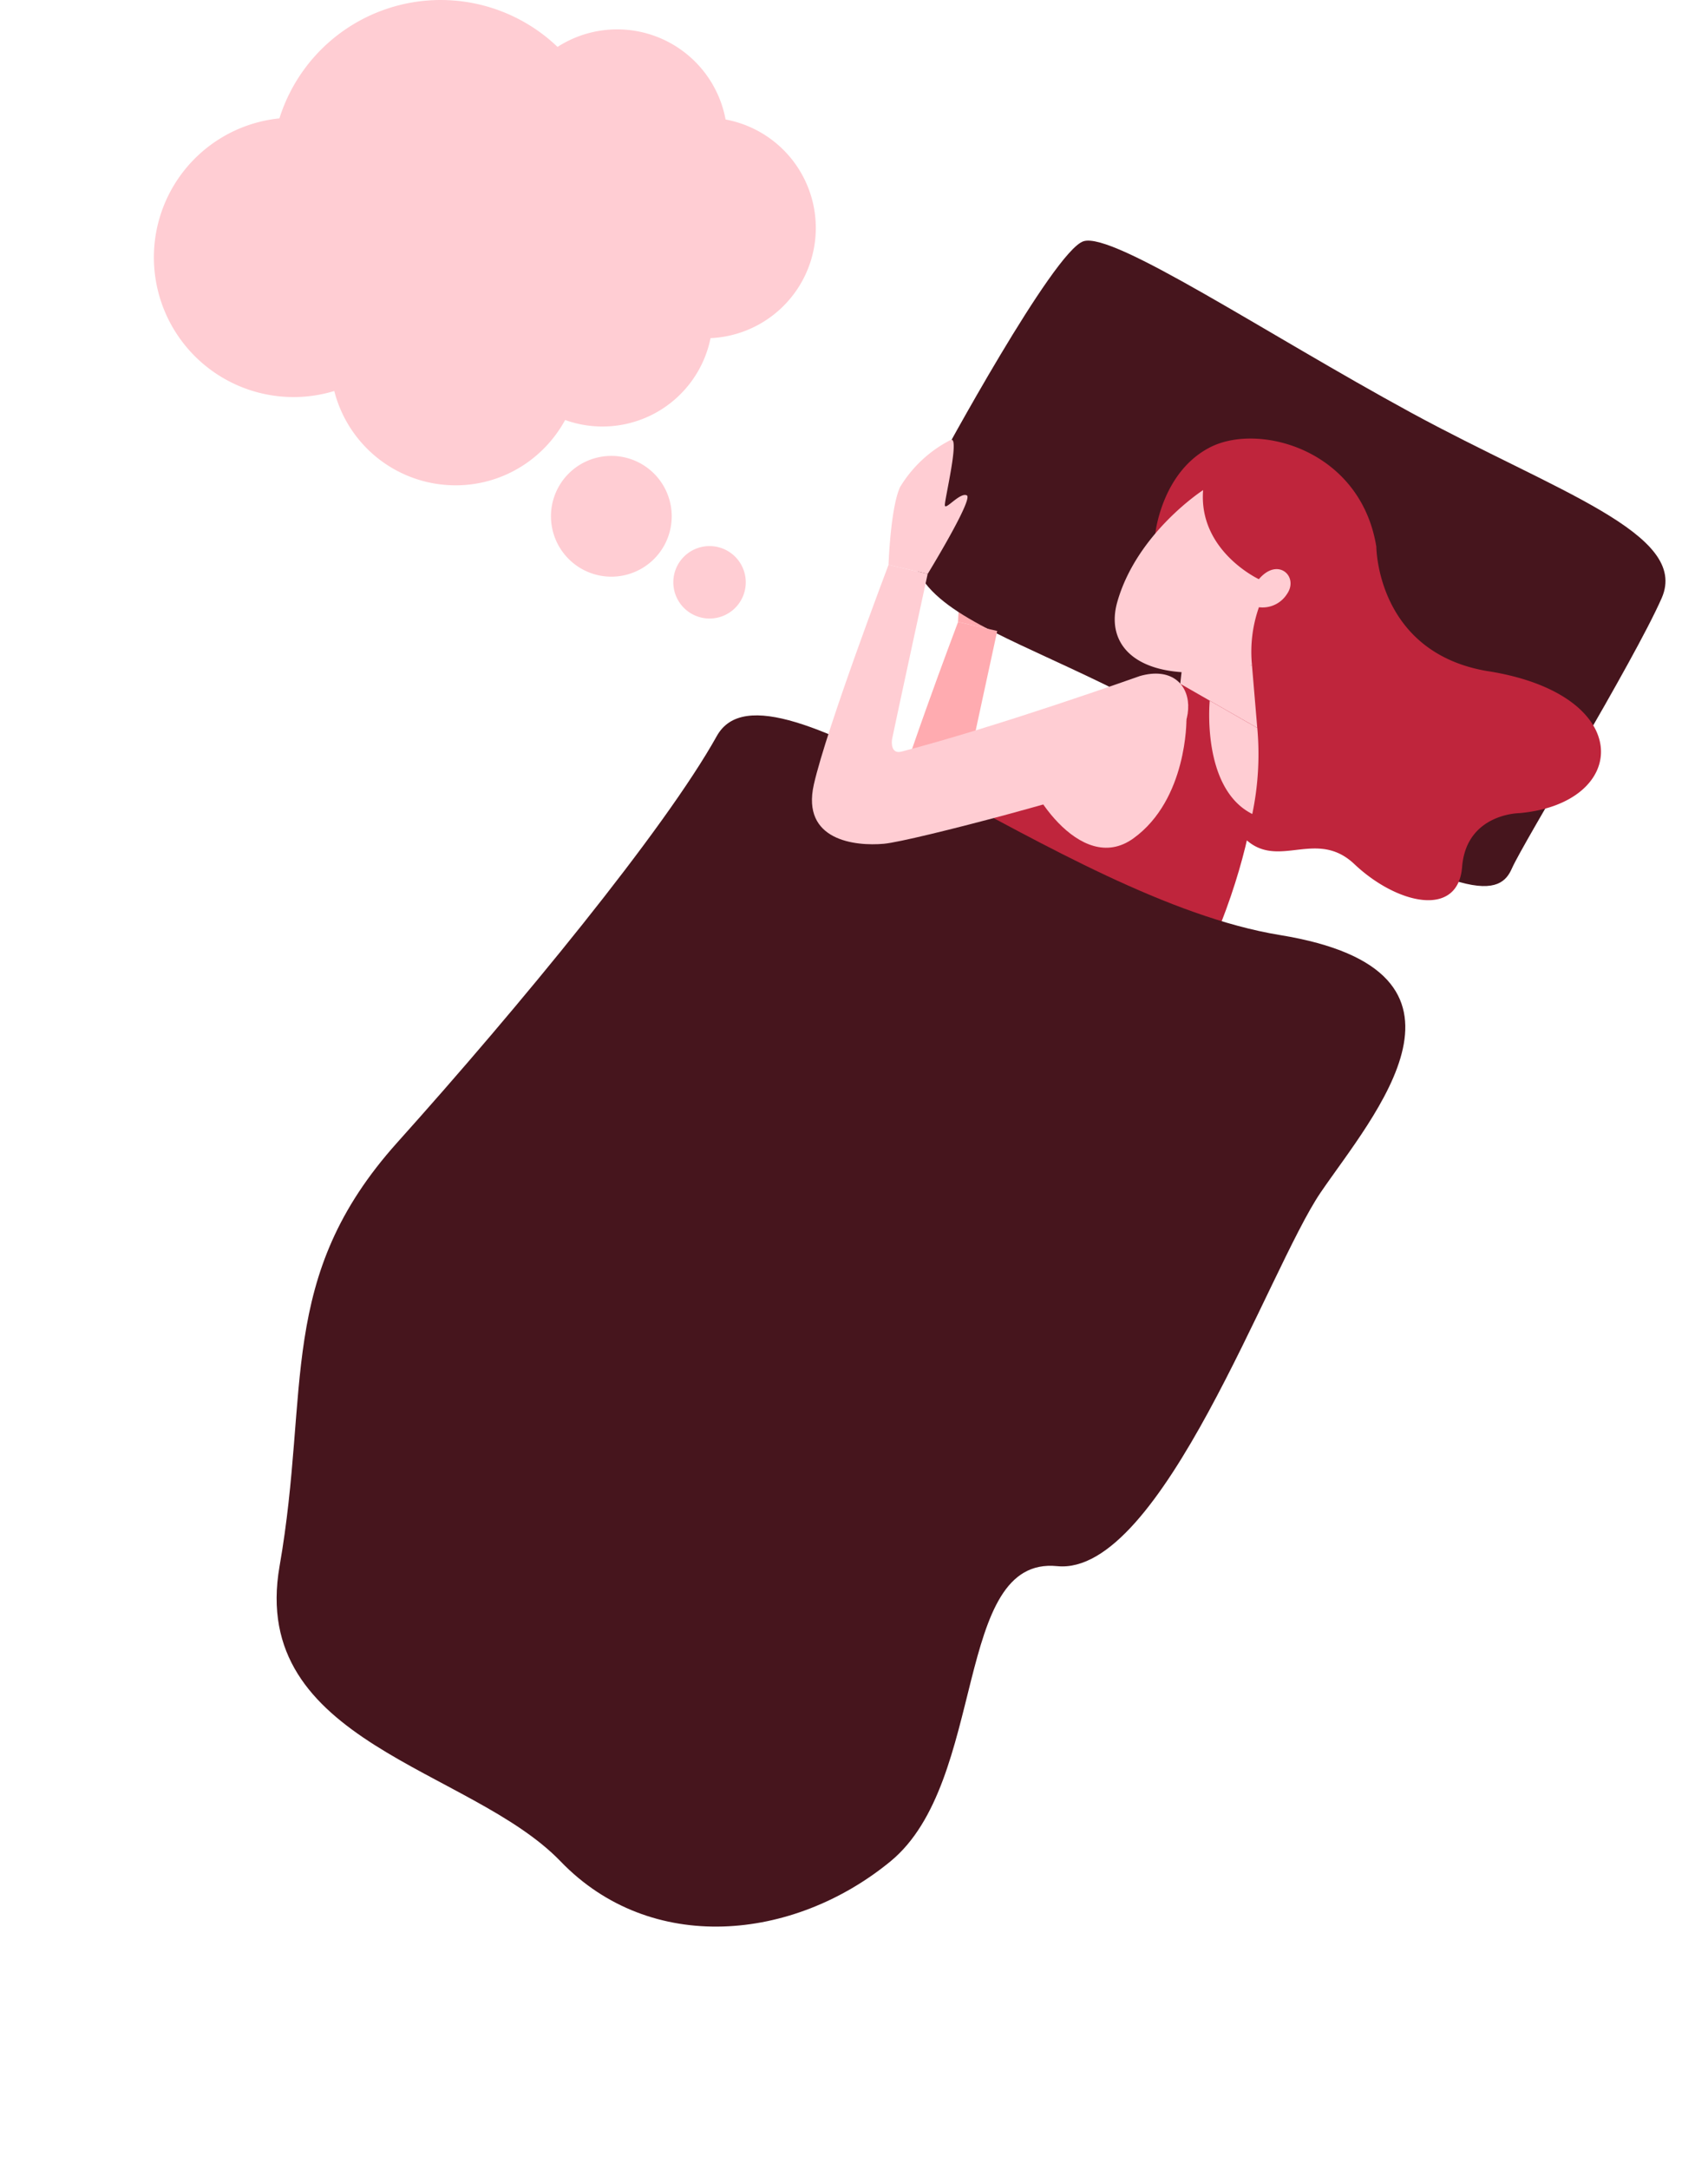 <svg xmlns="http://www.w3.org/2000/svg" xmlns:xlink="http://www.w3.org/1999/xlink" width="175.03" height="222.213" viewBox="0 0 175.03 222.213">
  <defs>
    <clipPath id="clip-path">
      <rect id="Rectangle_339" data-name="Rectangle 339" width="96.285" height="187.326" transform="translate(-19.489)" fill="none"/>
    </clipPath>
  </defs>
  <g id="Group_2523" data-name="Group 2523" transform="translate(-471.319 -2845.484)">
    <g id="Group_1328" data-name="Group 1328" transform="matrix(0.875, 0.485, -0.485, 0.875, 579.182, 2866.627)">
      <g id="Group_1327" data-name="Group 1327" clip-path="url(#clip-path)">
        <path id="Path_416" data-name="Path 416" d="M12.162,41.912S9.51,36.721,9.336,34.374a12.916,12.916,0,0,1,2.217-6.765c.652-.67,2.391,5.7,2.7,6.173s.7-1.953,1.478-1.976.391,8.976.391,8.976Z" fill="#ffabb0"/>
        <path id="Path_411" data-name="Path 411" d="M2.549,28.536S2.288,3.935,4.505,1.588,25.373.805,42.328.675s31.041-3,31.693,4.173-.261,28.8,0,31.618-1.3,6.162-29.279,3.9S2.007,48.44,2.549,28.536" fill="#46151d"/>
        <path id="Path_412" data-name="Path 412" d="M62.166,19.984C51.208,23.937,45.9,14.4,45.9,14.4c-6.231-7.9-16.656-5.305-19.8-.679S25.448,24.2,25.448,24.2l5.832.13a16.966,16.966,0,0,1,7.341,6.292l4.144,3.731s-1.492,9.08,4.348,12.124,6.827-4.031,12.584-2.55,11.989-.261,9.789-5.1c-2.262-4.976,2.426-7.639,2.426-7.639,9.42-6.335,4.7-16.42-9.746-11.209" fill="#bf253c"/>
        <path id="Path_413" data-name="Path 413" d="M38.391,25.656a2.96,2.96,0,0,0,1.856-2.568c.231-2.163-2.666-2.912-3.254.061,0,0-6.832.483-9.418-5.212,0,0-3.816,7.129-2.131,14.3,1.2,5.1,6.959,6.327,15.2-1.047a13.766,13.766,0,0,1-2.254-5.537" fill="#ffcdd3"/>
        <path id="Path_414" data-name="Path 414" d="M34.6,35.12,38.048,43.4l6.187-6.847-3.59-5.357Z" fill="#ffcdd3"/>
        <path id="Path_415" data-name="Path 415" d="M40.2,39.39S30.022,50.938,22.6,58c-.782.744-1.345-.266-1.478-.7-.826-2.651-5-16.52-5-16.52l-3.956,1.13s2.565,17.738,4.217,23.39,6.782,3.478,9.217,1.826,17.127-15.8,19.128-18.694c4.836-7,0-13.564-4.521-9.043" fill="#ffabb0"/>
        <path id="Path_417" data-name="Path 417" d="M30.218,93.668S11.6,108.531,4.8,118.532-.9,133.9,3.918,135.108s27.064,9.677,36.128,14.539l1.91-4.1s-9.585-6.46-11.252-8.335-6.876-7.64-14.307-10.557c0,0,27.526-16.368,33.638-21.368,0,0-5.556-8.242-19.817-11.622" fill="#ffabb0"/>
        <path id="Path_418" data-name="Path 418" d="M40.046,149.647a3.2,3.2,0,0,1,1.47,2.917c-.139,1.991-.539,10,.009,10.649s3.6-1.666,4.343-2.963,0-5.741.788-8.1,1.527-3.38,1.018-4.306-5.718-2.292-5.718-2.292Z" fill="#ffabb0"/>
        <path id="Path_419" data-name="Path 419" d="M31.2,92.93s-3.959,3.118-7.946,6.59A120.7,120.7,0,0,0,38.01,113.426c5.222-3.307,9.909-6.4,12.026-8.136,0,0-4.57-8.98-18.831-12.36" fill="#46151d"/>
        <path id="Path_420" data-name="Path 420" d="M50.036,105.29s6.274-2.942,5.927-9.54a37.381,37.381,0,0,0-3.4-12.779H40.127l-4.653,1.458-5.552,4.865,1.3,7.1L36.1,102.07l4.792,2.778Z" fill="#46151d"/>
        <path id="Path_421" data-name="Path 421" d="M33.294,36.394s-8.91,8.949-10.762,17,2.5,14.261,4.723,16.762,1.852,15.31,1.3,17.81,6.667,1.2,10.835-.648,11.668-2.593,13.89-2.593-1.819-3.688-1.9-18.412c-.112-20.7-7.144-29.768-7.144-29.768Z" fill="#bf253c"/>
        <path id="Path_422" data-name="Path 422" d="M37.473,39.32s4.048,7.1,1.149,13.269-12.531.556-13.608-1.418S37.473,39.32,37.473,39.32" fill="#ffcdd3"/>
        <path id="Path_423" data-name="Path 423" d="M32.114,94.976s-14.492,18.9-18.693,30.249-1.83,16.29,3.133,16.3,28.6,2.883,38.564,5.422l.868-4.437s-10.857-3.964-12.926-5.383-8.511-5.762-16.426-6.806c0,0,22.781-22.508,27.511-28.832,0,0-7.376-6.663-22.031-6.514" fill="#ffcdd3"/>
        <path id="Path_424" data-name="Path 424" d="M55.118,146.948a3.2,3.2,0,0,1,2.128,2.478c.344,1.966,1.882,9.837,2.569,10.335s3.1-2.485,3.5-3.922-1.381-5.572-1.185-8.054.67-3.648-.047-4.425-6.1-.849-6.1-.849Z" fill="#ffcdd3"/>
        <path id="Path_425" data-name="Path 425" d="M31.64,94.867s-2.334,3.18-5.388,7.727a125.1,125.1,0,0,0,18.5,9.94c4.333-4.714,8.189-9.073,9.84-11.376,0,0-7.776-6.749-22.952-6.291" fill="#46151d"/>
        <path id="Path_427" data-name="Path 427" d="M3.1,40.252S.448,35.061.274,32.713a12.915,12.915,0,0,1,2.217-6.764c.653-.67,2.391,5.695,2.7,6.173s.7-1.953,1.478-1.976.391,8.976.391,8.976Z" fill="#ffcdd3"/>
        <path id="Path_428" data-name="Path 428" d="M48.06,44.507a29.927,29.927,0,0,0-3.825-7.958l-5.613-.08s3.579,8.283,9.438,8.038" fill="#ffcdd3"/>
        <path id="Path_432" data-name="Path 432" d="M-3.785,64.114c.03-11.055,38.733-2.392,60.343-10.142S73.85,65.577,72.976,75.007s4.794,42.318-5.057,46.559,4.47,22.739-.275,34.721-16.809,20.3-29.554,16.382S4.277,177.585-1.744,160.181s-14.649-25.634-10.486-43.8S-3.814,75.168-3.785,64.114Z" fill="#46151d"/>
        <path id="Path_426" data-name="Path 426" d="M31.141,37.731S20.96,49.279,13.534,56.338c-.782.744-1.345-.266-1.478-.7-.826-2.651-5-16.52-5-16.52L3.1,40.252S5.665,57.99,7.317,63.642s6.782,3.478,9.217,1.826,17.127-15.8,19.128-18.694c4.836-7,0-13.564-4.521-9.043" fill="#ffcdd3"/>
      </g>
    </g>
    <g id="think" transform="translate(487.098 2845.484)">
      <g id="Group_1330" data-name="Group 1330" transform="translate(0)">
        <path id="Path_429" data-name="Path 429" d="M92.888,49.722a12.687,12.687,0,0,0,7.715-2.586,12.931,12.931,0,0,0,3.532-4.106,11.3,11.3,0,0,0,14.9-8.387,11.3,11.3,0,0,0,1.541-22.4,11.3,11.3,0,0,0-17.221-7.437,17.323,17.323,0,0,0-28.5,7.322,14.313,14.313,0,1,0,5.621,27.931A12.83,12.83,0,0,0,92.888,49.722Z" transform="translate(-62 0)" fill="#ffcdd3"/>
      </g>
      <path id="Path_430" data-name="Path 430" d="M3.712,429.424A3.712,3.712,0,1,0,0,425.712,3.716,3.716,0,0,0,3.712,429.424Z" transform="translate(53.22 -366.053)" fill="#ffcdd3"/>
      <path id="Path_431" data-name="Path 431" d="M98.186,322.373A6.187,6.187,0,1,0,92,316.187,6.194,6.194,0,0,0,98.186,322.373Z" transform="translate(-51.318 -263.291)" fill="#ffcdd3"/>
    </g>
  </g>
</svg>
